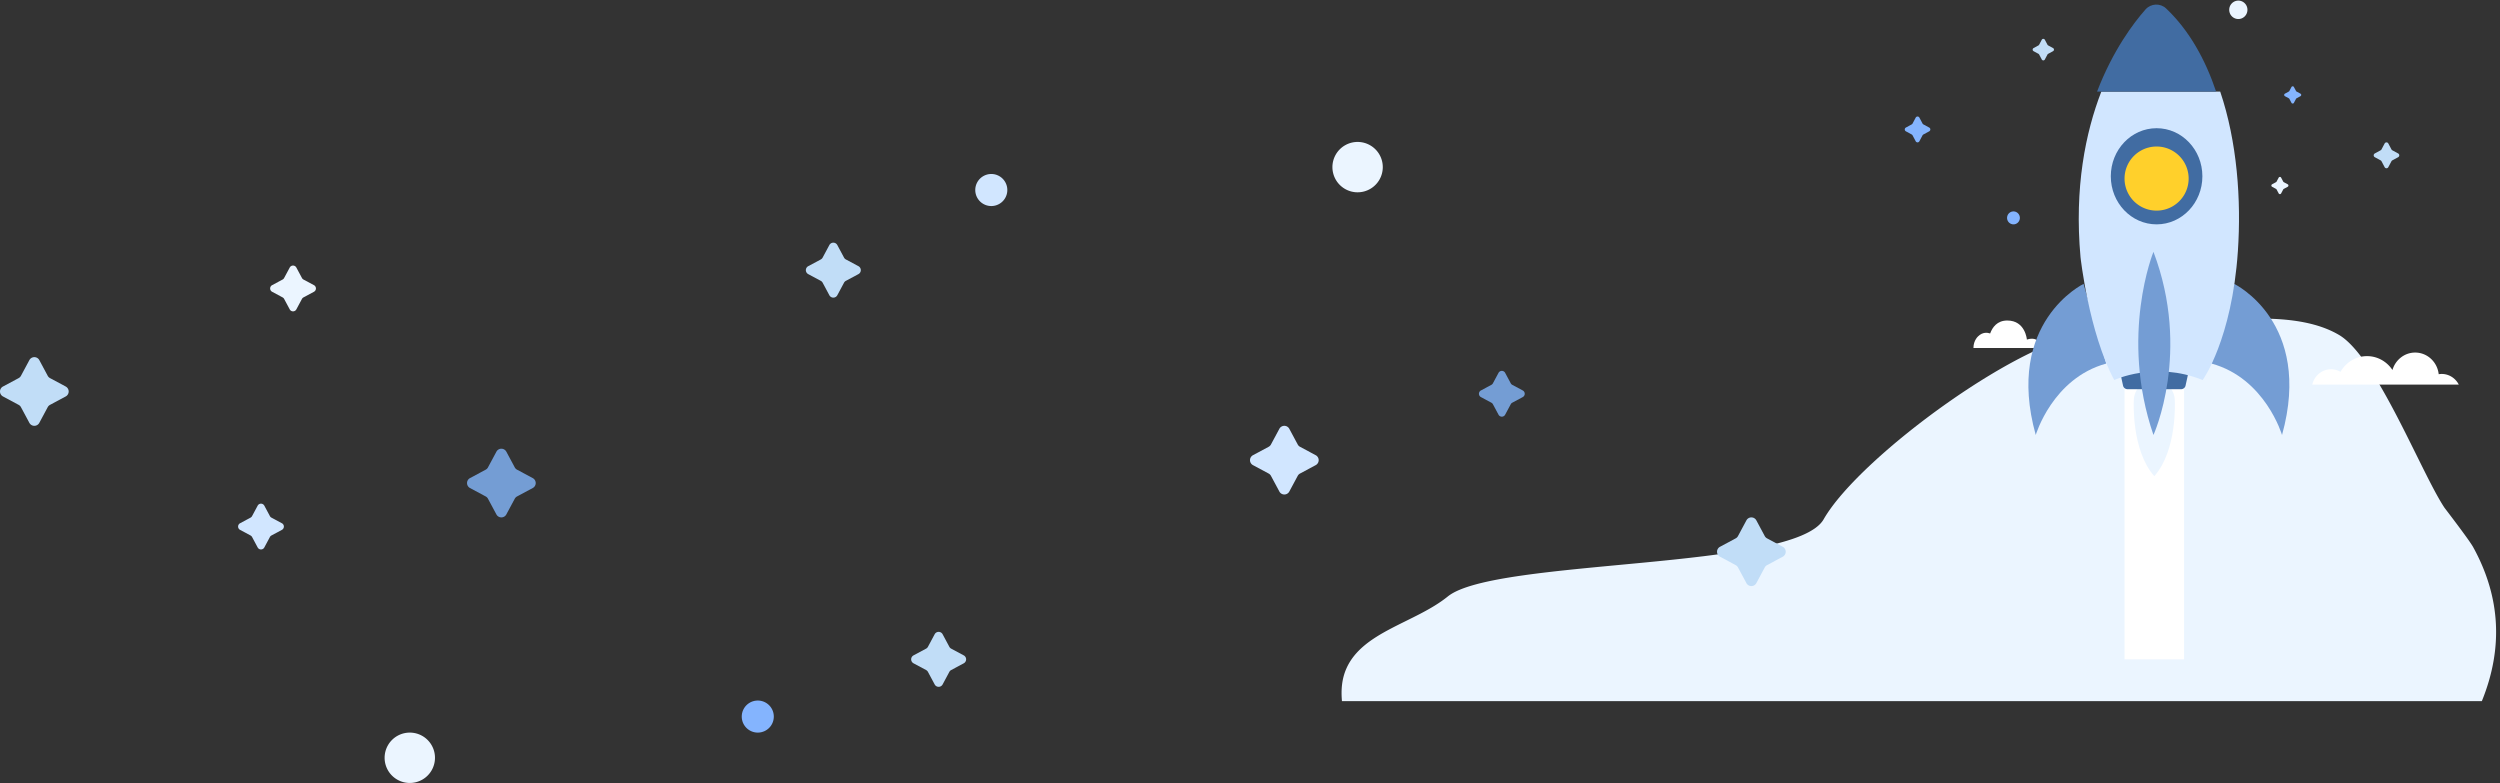 <svg width="546" height="171" viewBox="0 0 546 171" xmlns="http://www.w3.org/2000/svg" xmlns:xlink="http://www.w3.org/1999/xlink"><rect x="0" y="0" width="546" height="171" fill="#333333" stroke="none"/><defs><path id="path-1" d="M70.864.132h3.977v4.025h-3.977z"/><path id="path-3" d="M0 194h190V0H0z"/></defs><g id="Assets-Invision" stroke="none" stroke-width="1" fill="none" fill-rule="evenodd"><g id="Ilustraciones" transform="translate(-193 -2257)"><g id="cohete" transform="translate(193 2257)"><g id="roket" transform="translate(370)"><path d="M-73.5 42a5.5 5.5 0 11-.001-11 5.5 5.5 0 01.002 11zm237.404 68.93c3.638 4.767 5.72 7.628 6.246 8.584 5.962 10.84 6.59 22.044 1.884 33.613h-248.95c-.222-2.437-.036-4.849.963-7.113 3.561-8.073 15.025-9.985 22.16-15.75 10.33-8.346 75.697-5.674 82.076-16.847 7.86-13.768 44.476-40.4 58.941-40.65 15.448-.266 40.703-7.29 53.658.407 8.164 4.85 17.948 30.179 23.022 37.757z" id="Fill-5" fill="#EBF5FF"/><path d="M62.046 73.433c.996-.968 2.054-.796 2.602-.604.48-1.322 1.517-2.829 3.741-2.829 3.964 0 4.282 4.161 4.282 4.161C75.46 73.26 76 75.895 76 76H61c0-1.7 1.046-2.567 1.046-2.567" id="Fill-1" fill="#FFF"/><path d="M139.102 80.648c.751 0 1.455.205 2.066.56 1.168-2.049 3.322-3.428 5.793-3.428 2.307 0 4.342 1.2 5.552 3.028.64-2.202 2.616-3.808 4.958-3.808 2.66 0 4.847 2.068 5.141 4.729a4.1 4.1 0 01.655-.058c1.622 0 3.027.945 3.733 2.329h-32c.437-1.92 2.106-3.352 4.102-3.352" id="Fill-3" fill="#FFF"/><g id="Group-7" transform="translate(46)"><g id="Group-40"><path d="M72.853 4.157a2 2 0 01-1.989-2.012A2 2 0 0172.853.132a2 2 0 011.988 2.013c0 1.111-.89 2.012-1.988 2.012z" id="Fill-5" fill="#EBF5FF"/><path d="M23.742 49a1.405 1.405 0 01-1.397-1.413c0-.78.625-1.414 1.397-1.414.771 0 1.396.633 1.396 1.414 0 .78-.625 1.413-1.396 1.413z" id="Fill-8" fill="#84B4FE"/><path d="M82.782 39.785a.31.31 0 01-.126-.126l-.456-.861a.304.304 0 00-.538 0l-.456.86a.31.31 0 01-.126.127l-.85.461a.311.311 0 000 .546l.85.462a.309.309 0 01.126.126l.456.86a.304.304 0 00.538 0l.456-.86a.309.309 0 01.126-.126l.85-.462a.311.311 0 000-.546l-.85-.46z" id="Fill-10" fill="#EBF5FF"/><path d="M31.322 9.919a.385.385 0 01-.157-.158l-.57-1.076a.38.38 0 00-.673 0l-.57 1.076a.385.385 0 01-.156.158l-1.063.577a.39.39 0 000 .682l1.063.576c.066.036.12.091.156.159l.57 1.075a.38.38 0 00.674 0l.57-1.075a.385.385 0 01.156-.159l1.063-.576a.39.39 0 000-.682l-1.063-.577z" id="Fill-12" fill="#C1DDF7"/><path d="M106.483 32.822a.466.466 0 01-.188-.19l-.684-1.291a.456.456 0 00-.808 0l-.684 1.291a.465.465 0 01-.188.19l-1.275.692a.467.467 0 000 .818l1.275.693c.08.043.145.109.188.19l.684 1.29a.456.456 0 00.808 0l.684-1.29a.466.466 0 01.188-.19l1.275-.693a.467.467 0 000-.818l-1.275-.692z" id="Fill-14" fill="#C1DDF7"/><path d="M4.069 27.168a.458.458 0 01-.188-.19l-.684-1.29a.456.456 0 00-.808 0l-.685 1.29a.458.458 0 01-.187.19l-1.275.692a.467.467 0 000 .818l1.275.693a.45.45 0 01.187.19l.685 1.29a.456.456 0 00.808 0l.684-1.29a.456.456 0 01.188-.19l1.275-.693a.467.467 0 000-.818l-1.275-.692z" id="Fill-16" fill="#84B4FE"/><path d="M85.575 19.996a.305.305 0 01-.125-.126l-.456-.86a.305.305 0 00-.54 0l-.455.86a.312.312 0 01-.125.126l-.851.462a.312.312 0 000 .545l.85.462a.31.31 0 01.126.126l.455.861a.305.305 0 00.54 0l.456-.86a.303.303 0 01.125-.127l.85-.462a.311.311 0 000-.545l-.85-.462z" id="Fill-18" fill="#84B4FE"/></g><mask id="mask-2" fill="#fff"><use xlink:href="#path-1"/></mask></g><mask id="mask-4" fill="#fff"><use xlink:href="#path-3"/></mask><path id="Fill-20" fill="#FFF" mask="url(#mask-4)" d="M94 144h13V84H94z"/><path d="M104.98 87.542c0-2.508-2.005-4.542-4.48-4.542-2.475 0-4.48 2.034-4.48 4.542 0 0-.578 10.74 4.48 16.458 5.058-5.718 4.48-16.458 4.48-16.458" id="Fill-22" fill="#EBF5FF" mask="url(#mask-4)"/><path d="M85.049 62s-17.296 8.356-10.443 33c0 0 3.66-12.388 15.394-15.596L85.049 62z" id="Fill-23" fill="#749DD4" mask="url(#mask-4)"/><path d="M117.951 62s17.296 8.356 10.443 33c0 0-3.66-12.388-15.394-15.596L117.951 62z" id="Fill-24" fill="#749DD4" mask="url(#mask-4)"/><path d="M106.365 85h-11.73a1 1 0 01-.966-.8l-.644-2.945c-.14-.643.33-1.255.966-1.255h13.018c.635 0 1.107.612.966 1.255l-.644 2.945a1 1 0 01-.966.8" id="Fill-25" fill="#416CA2" mask="url(#mask-4)"/><path d="M84.385 56.161s1.8 16.43 7.365 26.839c0 0 8.838-4.229 19.312 0 0 0 6.383-8.783 7.692-28.14.755-11.153-.146-23.888-3.863-34.86h-25.96c-3.455 8.938-5.915 20.94-4.546 36.161" id="Fill-26" fill="#D1E6FF" mask="url(#mask-4)"/><path d="M98.576 2.068C95.961 5.025 91.476 10.954 88 20h26c-2.383-7.073-5.917-13.42-10.92-18.15-1.288-1.219-3.33-1.11-4.504.218" id="Fill-27" fill="#416CA2" mask="url(#mask-4)"/><path d="M100.316 55s-7.46 18.273 0 40c0 0 8.29-18.13 0-40" id="Fill-28" fill="#749DD4" mask="url(#mask-4)"/><path d="M111 38.5c0 5.8-4.477 10.5-10 10.5s-10-4.7-10-10.5c0-5.799 4.477-10.5 10-10.5s10 4.701 10 10.5" id="Fill-29" fill="#416CA2" mask="url(#mask-4)"/><path d="M108 39a7 7 0 11-14 0 7 7 0 0114 0" id="Fill-30" fill="#FFD02B" mask="url(#mask-4)"/></g><path d="M165.5 160a3.5 3.5 0 11-.002-7 3.5 3.5 0 01.003 7z" id="Fill-8" fill="#84B4FE"/><path d="M323.284 136.053a.829.829 0 01-.336-.336l-1.225-2.285a.82.82 0 00-1.446 0l-1.225 2.285a.829.829 0 01-.336.336l-2.282 1.223a.821.821 0 000 1.448l2.282 1.225a.82.82 0 01.336.334l1.225 2.285a.82.82 0 001.446 0l1.225-2.285a.825.825 0 01.336-.334l2.282-1.225a.821.821 0 000-1.448l-2.282-1.223z" id="Fill-10" fill="#EBF5FF"/><path d="M184.74 56.663a.986.986 0 01-.403-.403l-1.468-2.74a.985.985 0 00-1.738 0l-1.468 2.74a.986.986 0 01-.403.403l-2.74 1.468a.985.985 0 000 1.738l2.74 1.468c.17.093.31.232.403.403l1.468 2.74a.985.985 0 001.738 0l1.468-2.74a.986.986 0 01.403-.403l2.74-1.468a.985.985 0 000-1.738l-2.74-1.468z" id="Fill-12" fill="#C1DDF7"/><path d="M385.926 117.578a1.244 1.244 0 01-.505-.503l-1.835-3.426a1.232 1.232 0 00-2.171 0l-1.837 3.426a1.24 1.24 0 01-.503.503l-3.424 1.837a1.23 1.23 0 000 2.17l3.424 1.837c.213.115.388.29.503.504l1.837 3.423a1.231 1.231 0 002.171 0l1.835-3.423c.117-.214.29-.389.505-.504l3.425-1.836a1.232 1.232 0 000-2.171l-3.425-1.837z" id="Fill-14" fill="#C1DDF7"/><path d="M112.925 102.58a1.221 1.221 0 01-.503-.506l-1.837-3.424a1.231 1.231 0 00-2.171 0l-1.838 3.424c-.114.215-.288.39-.503.505l-3.424 1.836a1.232 1.232 0 000 2.17l3.424 1.838c.215.114.389.288.503.503l1.838 3.424a1.231 1.231 0 002.17 0l1.838-3.424a1.22 1.22 0 01.503-.503l3.425-1.838a1.23 1.23 0 000-2.17l-3.425-1.836z" id="Fill-16" fill="#749DD4"/><path d="M330.284 84.052a.814.814 0 01-.336-.336l-1.223-2.283a.822.822 0 00-1.45 0l-1.223 2.283a.833.833 0 01-.336.336l-2.284 1.224a.822.822 0 000 1.447l2.284 1.225a.83.83 0 01.336.335l1.224 2.284a.822.822 0 001.449 0l1.223-2.284a.81.81 0 01.336-.335l2.283-1.225a.821.821 0 000-1.447l-2.283-1.224z" id="Fill-18" fill="#749DD4"/><path d="M89.5 171a5.5 5.5 0 11-.001-11 5.5 5.5 0 01.002 11z" id="Fill-5" fill="#EBF5FF"/><path d="M216.5 45a3.5 3.5 0 11-.002-7 3.5 3.5 0 01.003 7z" id="Fill-8" fill="#D1E6FF"/><path d="M66.284 61.053a.829.829 0 01-.336-.336l-1.225-2.285a.82.82 0 00-1.446 0l-1.225 2.285a.829.829 0 01-.336.336l-2.282 1.223a.821.821 0 000 1.448l2.282 1.225a.82.82 0 01.336.334l1.225 2.285a.82.82 0 001.446 0l1.225-2.285a.825.825 0 01.336-.334l2.282-1.225a.821.821 0 000-1.448l-2.282-1.223z" id="Fill-10" fill="#EBF5FF"/><path d="M207.74 141.663a.986.986 0 01-.403-.403l-1.468-2.74a.985.985 0 00-1.738 0l-1.468 2.74a.986.986 0 01-.403.403l-2.74 1.468a.985.985 0 000 1.738l2.74 1.468c.17.093.31.232.403.403l1.468 2.74a.985.985 0 001.738 0l1.468-2.74a.986.986 0 01.403-.403l2.74-1.468a.985.985 0 000-1.738l-2.74-1.468z" id="Fill-12" fill="#C1DDF7"/><path d="M10.926 82.578a1.244 1.244 0 01-.505-.503l-1.835-3.426a1.232 1.232 0 00-2.171 0l-1.837 3.426a1.24 1.24 0 01-.503.503L.65 84.415a1.23 1.23 0 000 2.17l3.424 1.837c.213.115.388.29.503.504l1.837 3.423a1.231 1.231 0 002.171 0l1.835-3.423c.117-.214.29-.389.505-.504l3.425-1.836a1.232 1.232 0 000-2.171l-3.425-1.837z" id="Fill-14" fill="#C1DDF7"/><path d="M283.925 97.58a1.221 1.221 0 01-.503-.506l-1.837-3.424a1.231 1.231 0 00-2.171 0l-1.838 3.424c-.114.215-.288.39-.503.505l-3.424 1.836a1.232 1.232 0 000 2.17l3.424 1.838c.215.114.389.288.503.503l1.838 3.424a1.231 1.231 0 002.17 0l1.838-3.424a1.22 1.22 0 01.503-.503l3.425-1.838a1.23 1.23 0 000-2.17l-3.425-1.836z" id="Fill-16" fill="#D1E6FF"/><path d="M59.284 113.052a.814.814 0 01-.336-.336l-1.223-2.283a.822.822 0 00-1.45 0l-1.223 2.283a.833.833 0 01-.336.336l-2.284 1.224a.822.822 0 000 1.447l2.284 1.225a.83.83 0 01.336.335l1.224 2.284a.822.822 0 001.449 0l1.223-2.284a.81.81 0 01.336-.335l2.283-1.225a.821.821 0 000-1.447l-2.283-1.224z" id="Fill-18" fill="#D1E6FF"/></g></g></g></svg>